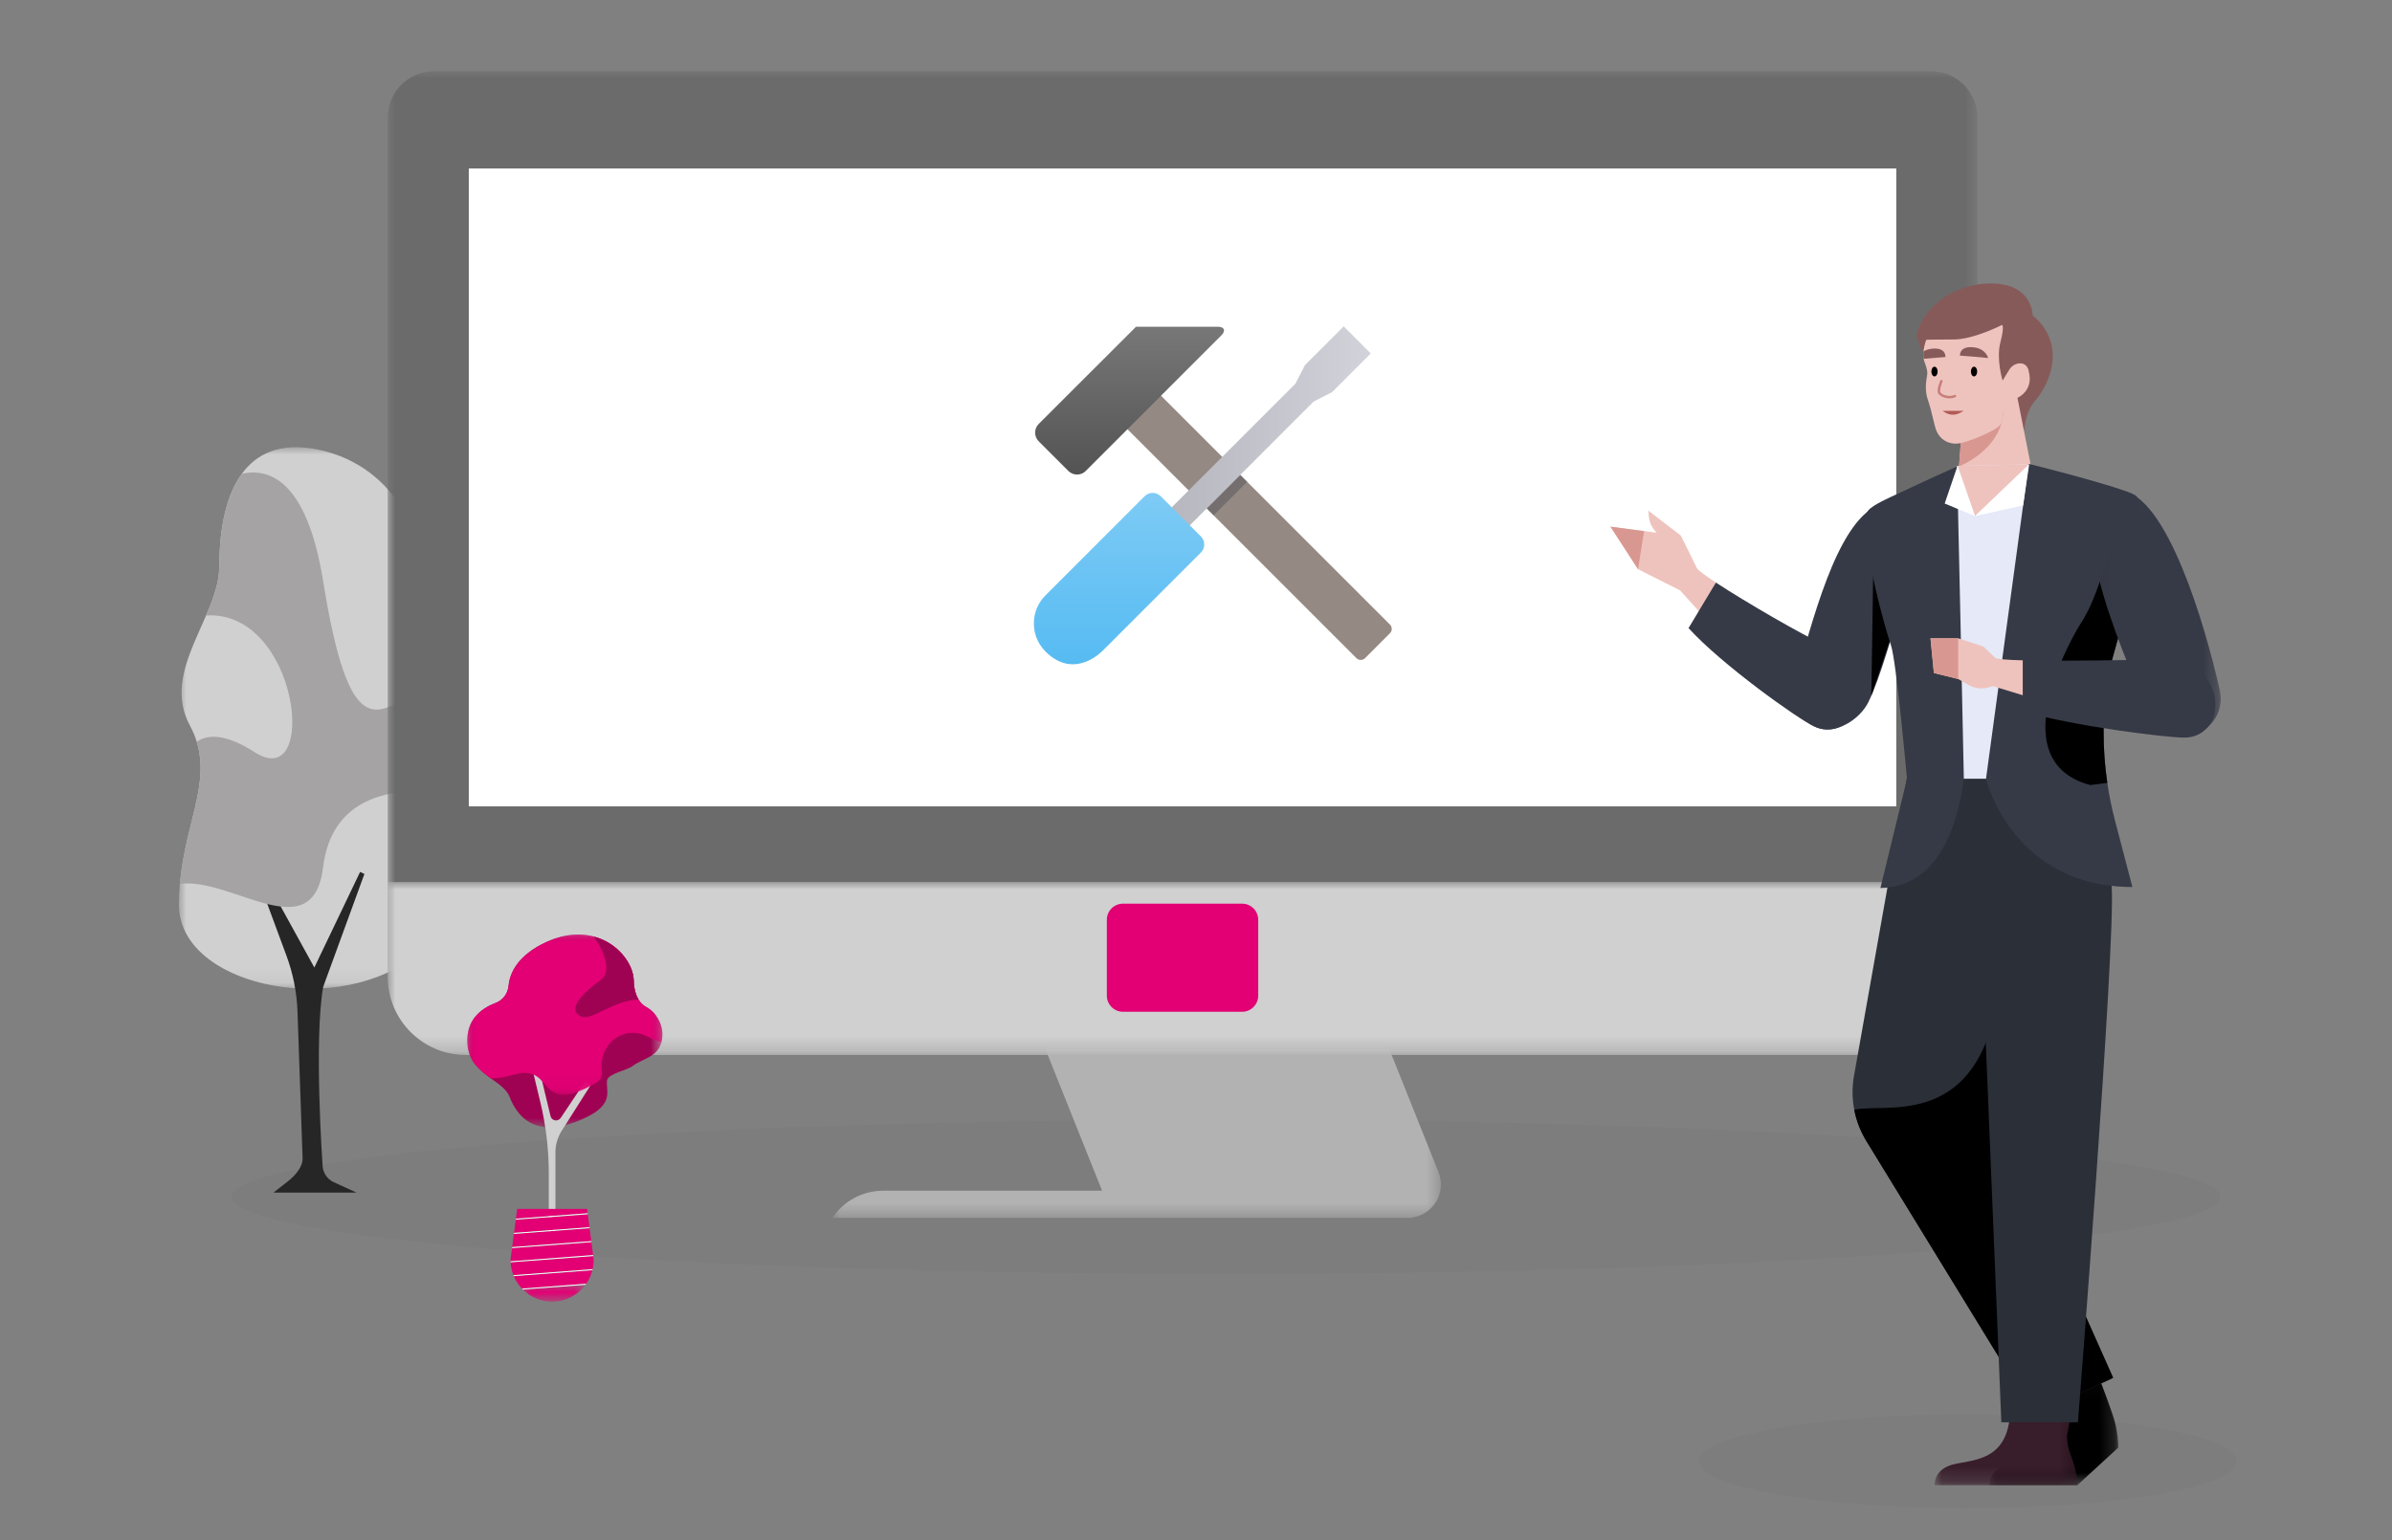 <?xml version="1.0" encoding="UTF-8"?>
<svg width="163px" height="105px" viewBox="0 0 163 105" version="1.1" xmlns="http://www.w3.org/2000/svg" xmlns:xlink="http://www.w3.org/1999/xlink">
    <rect x="0" y="0" width="163" height="105" fill="#808080" stroke="none"/>
    <title>Störungshilfe L 3_Illu S-M</title>
    <defs>
        <polygon id="path-1" points="0 0 19.645 0 19.645 36.914 0 36.914"></polygon>
        <polygon id="path-3" points="0 0 41.464 0 41.464 18.499 0 18.499"></polygon>
        <polygon id="path-5" points="0 0 108.328 0 108.328 67.06 0 67.06"></polygon>
        <polygon id="path-7" points="0 0 108.328 0 108.328 11.791 0 11.791"></polygon>
        <polygon id="path-9" points="0.014 0.032 8.774 0.032 8.774 7.355 0.014 7.355"></polygon>
        <polygon id="path-11" points="0.028 0.003 9.758 0.003 9.758 4.772 0.028 4.772"></polygon>
        <polygon id="path-13" points="0.033 0.013 8.687 0.013 8.687 16.746 0.033 16.746"></polygon>
        <linearGradient x1="-24.399%" y1="49.982%" x2="121.916%" y2="49.983%" id="linearGradient-15">
            <stop stop-color="#A6A6AE" offset="0%"></stop>
            <stop stop-color="#DADAE2" offset="100%"></stop>
        </linearGradient>
        <linearGradient x1="49.998%" y1="98.51%" x2="49.998%" y2="-0.556%" id="linearGradient-16">
            <stop stop-color="#53BAF2" offset="0%"></stop>
            <stop stop-color="#7ECBF5" offset="100%"></stop>
        </linearGradient>
        <linearGradient x1="50.114%" y1="118.964%" x2="50.114%" y2="-7.255%" id="linearGradient-17">
            <stop stop-color="#4C4C4C" offset="0%"></stop>
            <stop stop-color="#7A7A7A" offset="100%"></stop>
        </linearGradient>
        <polygon id="path-18" points="0 0 13.301 0 13.301 13.14 0 13.14"></polygon>
        <polygon id="path-20" points="0 0 13.301 0 13.301 10.929 0 10.929"></polygon>
        <polygon id="path-22" points="0 0 4.268 0 4.268 1.15 0 1.15"></polygon>
    </defs>
    <g id="Störungshilfe-L-3_Illu-S-M" stroke="none" stroke-width="1" fill="none" fill-rule="evenodd">
        <g id="Group" transform="translate(-0, 0)">
            <g id="Illu_undraw_bug_fixing_oc7a" transform="translate(-0, 0)">
                <g id="Desktop_front_large" transform="translate(26.419, 4.653)"></g>
                <ellipse id="Oval" fill="#6B6B6B" fill-rule="nonzero" opacity="0.1" cx="83.545" cy="81.581" rx="67.78" ry="5.263"></ellipse>
                <ellipse id="Oval" fill="#6B6B6B" fill-rule="nonzero" opacity="0.1" cx="134.085" cy="99.601" rx="18.34" ry="3.19"></ellipse>
                <g id="Group-22" transform="translate(12.194, 30.484)">
                    <g id="Group-3">
                        <mask id="mask-2" fill="white">
                            <use xlink:href="#path-1"></use>
                        </mask>
                        <g id="Clip-2"></g>
                        <path d="M-3.10784164e-06,31.187 C-3.10784164e-06,36.598 10.194,38.876 15.779,34.912 C21.364,30.948 17.497,24.211 17.497,24.211 C17.466,23.942 17.451,23.7 17.449,23.482 C17.43,20.929 19.281,21.538 19.598,19.199 C19.629,18.98 19.645,18.734 19.645,18.457 C19.645,14.981 16.352,11.681 16.352,11.681 C16.352,11.681 15.779,10.542 16.352,8.834 C16.925,7.125 15.206,1.287 9.4,0.148 C6.859,-0.351 5.268,0.461 4.281,1.817 C3.016,3.558 2.748,6.2 2.748,8.121 C2.748,11.539 -1.262,15.241 0.743,18.963 C2.565,22.346 0.461,25.209 0.063,29.766 C0.023,30.221 -3.10784164e-06,30.695 -3.10784164e-06,31.187" id="Fill-1" fill="#D0D0D0" mask="url(#mask-2)"></path>
                    </g>
                    <path d="M9.789,48.972 C9.789,48.972 9.185,40.408 9.83,36.782 L12.638,29.088 L12.345,28.949 L9.226,35.465 L6.028,29.659 L5.536,29.82 L7.33,34.669 C7.781,35.89 8.034,37.174 8.079,38.475 L8.426,48.455 C8.443,49.076 7.9,49.668 7.409,50.051 L6.444,50.806 L12.098,50.806 L10.548,50.097 C10.103,49.893 9.81,49.459 9.789,48.972" id="Fill-4" fill="#262626"></path>
                    <path d="M0.063,29.766 C3.549,29.275 9.139,34.272 9.823,28.624 C10.404,23.825 14.473,23.243 17.449,23.482 C17.43,20.929 19.281,21.538 19.598,19.199 C18.934,17.146 17.921,15.426 16.482,16.38 C13.474,18.373 11.613,20.224 9.823,9.118 C8.698,2.141 6.076,1.402 4.281,1.817 C3.015,3.558 2.748,6.2 2.748,8.121 C2.748,9.21 2.34,10.329 1.85,11.467 C8.205,11.082 9.553,23.614 5.169,20.793 C3.173,19.509 1.955,19.565 1.213,20.078 C2.116,23.006 0.416,25.717 0.063,29.766" id="Fill-6" fill="#A5A3A3"></path>
                </g>
                <g id="Group-16" transform="translate(26.419, 4.854)">
                    <g id="Group-3" transform="translate(30.306, 59.66)">
                        <mask id="mask-4" fill="white">
                            <use xlink:href="#path-3"></use>
                        </mask>
                        <g id="Clip-2"></g>
                        <path d="M41.299,15.375 L35.149,0 L11.716,0 L18.376,16.649 L3.457,16.649 C2.068,16.649 0.771,17.344 0,18.499 L19.116,18.499 L39.184,18.499 L39.465,18.499 L39.465,18.482 C40.92,18.305 41.862,16.783 41.299,15.375" id="Fill-1" fill="#B2B2B2" mask="url(#mask-4)"></path>
                    </g>
                    <g id="Group-6">
                        <mask id="mask-6" fill="white">
                            <use xlink:href="#path-5"></use>
                        </mask>
                        <g id="Clip-5"></g>
                        <path d="M108.328,3.169 L108.328,61.732 C108.328,64.672 105.94,67.06 103,67.06 L5.328,67.06 C2.388,67.06 -2.20113852e-05,64.672 -2.20113852e-05,61.732 L-2.20113852e-05,3.169 C-2.20113852e-05,1.415 1.415,-3.85068321e-14 3.169,-3.85068321e-14 L105.159,-3.85068321e-14 C106.913,-3.85068321e-14 108.328,1.415 108.328,3.169" id="Fill-4" fill="#6B6B6B" mask="url(#mask-6)"></path>
                    </g>
                    <g id="Group-9" transform="translate(0, 55.269)">
                        <mask id="mask-8" fill="white">
                            <use xlink:href="#path-7"></use>
                        </mask>
                        <g id="Clip-8"></g>
                        <path d="M108.328,0 L108.328,6.463 C108.328,9.403 105.94,11.791 103,11.791 L5.328,11.791 C2.388,11.791 -2.20113852e-05,9.403 -2.20113852e-05,6.463 L-2.20113852e-05,0 L108.328,0 Z" id="Fill-7" fill="#D0D0D0" mask="url(#mask-8)"></path>
                    </g>
                    <polygon id="Fill-10" fill="#FFFFFF" points="5.527 50.111 102.801 50.111 102.801 6.632 5.527 6.632"></polygon>
                    <path d="M50.106,64.112 L58.222,64.112 C58.83,64.112 59.322,63.619 59.322,63.012 L59.322,57.844 C59.322,57.236 58.83,56.743 58.222,56.743 L50.106,56.743 C49.498,56.743 49.005,57.236 49.005,57.844 L49.005,63.012 C49.005,63.619 49.498,64.112 50.106,64.112" id="Fill-12" fill="#E20074"></path>
                </g>
                <g id="Group-68" transform="translate(109.742, 19.317)">
                    <path d="M28.186,9.994 C28.243,9.931 28.207,8.833 28.96,7.973 C29.713,7.112 31.089,4.617 29.154,2.531 L28.766,2.187 C28.766,2.187 28.809,0.402 26.659,0.058 C24.508,-0.286 21.55,0.913 20.862,3.494 C20.862,3.494 20.998,4.409 21.626,5.112 C22.305,5.873 26.164,12.231 28.186,9.994" id="Fill-1" fill="#875A5A"></path>
                    <polygon id="Fill-3" fill="#EFC3BD" points="28.637 12.36 27.734 7.801 24.099 7.801 23.755 12.468 23.755 18.705 28.487 18.705"></polygon>
                    <path d="M23.755,12.468 C23.755,12.468 26.938,11.285 26.788,8.274 L26.793,7.801 L24.099,7.801 L23.755,12.468 Z" id="Fill-5" fill="#D89891"></path>
                    <path d="M27.734,7.801 C27.734,7.801 27.089,8.188 26.895,8.381 C26.702,8.575 26.831,9.242 26.572,9.629 C26.315,10.016 24.314,10.876 23.626,10.919 C22.938,10.962 22.443,10.575 22.228,10.08 C22.153,9.907 22.08,9.639 22.018,9.364 C21.906,8.873 21.784,8.384 21.621,7.907 C21.414,7.3 21.509,6.643 21.561,6.381 C21.626,6.058 21.604,5.908 21.389,5.316 C21.369,5.26 21.353,5.2 21.342,5.139 C21.312,4.978 21.314,4.805 21.33,4.64 C21.373,4.216 21.519,3.843 21.519,3.843 C21.519,3.843 22.078,3.822 23.411,3.822 C24.744,3.822 26.68,2.833 26.68,2.833 C26.68,2.833 26.874,2.854 26.572,4.015 C26.272,5.176 26.723,6.625 26.723,6.625 L27.181,5.878 C27.327,5.64 27.575,5.475 27.854,5.453 C28.452,5.405 28.508,6.015 28.508,6.015 C28.852,7.327 27.734,7.801 27.734,7.801" id="Fill-7" fill="#EFC3BD"></path>
                    <path d="M22.629,8.69 L22.751,8.769 C22.937,8.889 23.134,8.951 23.333,8.951 C23.493,8.951 23.652,8.911 23.806,8.832 L24.082,8.69 L22.629,8.69 Z" id="Fill-9" fill="#B25B57"></path>
                    <path d="M24.564,6.009 C24.564,6.192 24.659,6.34 24.777,6.34 C24.895,6.34 24.991,6.192 24.991,6.009 C24.991,5.826 24.895,5.678 24.777,5.678 C24.659,5.678 24.564,5.826 24.564,6.009" id="Fill-11" fill="#000000"></path>
                    <path d="M25.738,5.088 C25.738,5.088 25.59,4.415 24.671,4.35 C23.752,4.284 23.818,4.924 23.818,4.924 C23.818,4.924 25.212,5.023 25.738,5.088" id="Fill-13" fill="#875A5A"></path>
                    <path d="M22.296,6.009 C22.296,6.192 22.2,6.34 22.082,6.34 C21.965,6.34 21.869,6.192 21.869,6.009 C21.869,5.826 21.965,5.678 22.082,5.678 C22.2,5.678 22.296,5.826 22.296,6.009" id="Fill-15" fill="#000000"></path>
                    <path d="M22.829,5.02 C22.829,5.02 21.967,5.081 21.342,5.139 C21.312,4.978 21.314,4.805 21.33,4.64 C21.485,4.543 21.694,4.466 21.975,4.445 C22.895,4.38 22.829,5.02 22.829,5.02" id="Fill-17" fill="#875A5A"></path>
                    <path d="M23.098,7.837 C22.907,7.837 22.731,7.789 22.601,7.725 C22.441,7.647 22.338,7.542 22.309,7.431 C22.243,7.176 22.451,6.685 22.475,6.63 C22.494,6.588 22.544,6.568 22.586,6.587 C22.629,6.605 22.648,6.655 22.63,6.697 C22.571,6.833 22.428,7.22 22.472,7.388 C22.484,7.436 22.544,7.51 22.675,7.574 C22.854,7.662 23.163,7.721 23.446,7.599 C23.489,7.581 23.539,7.601 23.557,7.644 C23.575,7.686 23.555,7.736 23.513,7.754 C23.374,7.814 23.233,7.837 23.098,7.837" id="Fill-19" fill="#C67F79"></path>
                    <path d="M2.576,15.486 L4.791,17.185 L5.322,19.024 L3.378,17.302 L2.954,16.763 C2.773,16.532 2.66,16.256 2.628,15.964 L2.576,15.486 Z" id="Fill-21" fill="#EFC3BD"></path>
                    <g id="Group-25" transform="translate(25.825, 74.568)">
                        <mask id="mask-10" fill="white">
                            <use xlink:href="#path-9"></use>
                        </mask>
                        <g id="Clip-24"></g>
                        <path d="M0.016,7.355 C0.016,7.355 -0.085,6.34 1.166,5.968 C2.417,5.596 4.273,4.043 3.554,0.088 L7.476,0.032 C7.476,0.032 8.437,2.49 8.598,3.246 C8.707,3.752 8.799,4.346 8.768,4.801 L5.984,7.355 L0.016,7.355 Z" id="Fill-23" fill="#000000" mask="url(#mask-10)"></path>
                    </g>
                    <path d="M34.255,74.6 L28.875,77.119 L20.446,63.366 L17.442,58.465 C17.036,57.802 16.757,57.078 16.614,56.327 C16.468,55.567 16.46,54.781 16.598,54.007 L20.217,33.624 L31.897,33.624 L31.897,34.353 C31.897,34.353 33.229,35.782 32.524,39.861 L27.684,52.202 L26.09,56.265 L34.255,74.6 Z" id="Fill-26" fill="#2B2F38"></path>
                    <path d="M34.255,74.6 L28.875,77.119 L20.446,63.366 L17.442,58.465 C17.036,57.802 16.757,57.078 16.614,56.327 C18.667,55.858 24.542,57.613 26.264,49.489 L27.684,52.202 L26.09,56.265 L34.255,74.6 Z" id="Fill-28" fill="#000000"></path>
                    <g id="Group-32" transform="translate(22.064, 77.151)">
                        <mask id="mask-12" fill="white">
                            <use xlink:href="#path-11"></use>
                        </mask>
                        <g id="Clip-31"></g>
                        <path d="M0.03,4.772 C0.03,4.772 -0.072,3.757 1.18,3.385 C2.431,3.013 4.917,3.25 5.158,0.003 L9.32,0.003 L9.044,1.402 C9.05,1.834 9.132,2.261 9.285,2.666 C9.505,3.247 9.797,4.152 9.754,4.772 L0.03,4.772 Z" id="Fill-30" fill="#381D2A" mask="url(#mask-12)"></path>
                    </g>
                    <path d="M32.938,33.577 C32.938,33.577 33.911,37.049 34.159,41.168 C34.408,45.286 31.856,77.631 31.856,77.631 L26.637,77.631 L25.299,44.944 L20.584,33.577 L32.938,33.577 Z" id="Fill-33" fill="#2B2F38"></path>
                    <path d="M12.56,27.123 C13.748,23.217 15.333,16.432 18.208,15.122 C18.672,14.911 19.216,14.988 19.6,15.322 C20.319,15.945 21.304,17.44 20.251,20.628 C19.108,24.089 18.469,26.685 17.59,28.515 C17.003,29.738 15.332,30.775 14.072,30.272 C12.826,29.775 12.17,28.406 12.56,27.123" id="Fill-35" fill="#363A46"></path>
                    <path d="M17.909,19.43 L17.777,28.107 L19.958,21.59 C19.958,21.59 19.27,19.91 17.909,19.43" id="Fill-37" fill="#000000"></path>
                    <path d="M33.017,27.927 C32.975,28.251 32.966,28.532 32.998,28.772 C33.156,29.973 33.03,33.765 33.03,33.765 L20.391,33.765 L20.231,31.605 L20.011,28.646 C20.011,28.646 19.601,25.549 19.221,24.475 C18.879,23.506 17.225,17.959 17.595,15.644 C17.657,15.256 18.779,14.83 19.132,14.656 L23.618,12.456 L23.651,12.44 L28.533,12.332 L35.336,14.458 C35.336,14.458 35.526,18.755 34.61,22.042 C33.876,24.671 33.184,26.633 33.017,27.927" id="Fill-39" fill="#E5E9F8"></path>
                    <polygon id="Fill-41" fill="#EFC3BD" points="24.842 15.863 28.533 12.332 23.651 12.44"></polygon>
                    <path d="M33.605,30.492 C33.605,30.507 33.605,30.522 33.605,30.537 C33.601,31.713 33.686,32.888 33.858,34.049 C33.985,34.912 34.159,35.767 34.38,36.612 L35.566,41.144 C27.374,41.144 25.59,33.784 25.59,33.784 L28.505,12.302 C28.505,12.302 34.878,13.882 35.786,14.458 C36.221,14.735 36.153,16.668 35.846,18.812 C35.73,19.629 35.578,20.476 35.406,21.274 C35.263,21.942 35.105,22.575 34.943,23.128 C34.839,23.48 34.732,23.8 34.626,24.075 C34.626,24.075 33.864,26.667 33.658,27.91 C33.64,28.02 33.626,28.119 33.617,28.205 C33.617,28.205 33.609,29.283 33.605,30.492" id="Fill-43" fill="#363A46"></path>
                    <path d="M24.082,33.776 C23.926,34.642 23.278,41.152 18.398,41.211 L20.208,33.776 C20.208,33.776 19.488,25.718 19.109,24.644 C18.767,23.675 17.113,17.959 17.483,15.644 C17.545,15.256 18.779,14.718 19.132,14.544 L23.618,12.456 C23.618,12.456 24.093,33.715 24.082,33.776" id="Fill-45" fill="#363A46"></path>
                    <polygon id="Fill-47" fill="#FFFFFF" points="24.842 15.863 28.12 15.135 28.533 12.332"></polygon>
                    <polygon id="Fill-49" fill="#FFFFFF" points="23.651 12.44 24.842 15.863 22.776 15.005"></polygon>
                    <path d="M35.846,18.812 C35.73,19.629 35.578,20.476 35.406,21.274 C35.263,21.942 35.105,22.575 34.943,23.128 C34.839,23.48 34.732,23.8 34.626,24.075 C34.626,24.075 33.864,26.667 33.658,27.91 C33.64,28.02 33.626,28.119 33.617,28.205 C33.617,28.205 33.609,29.283 33.605,30.492 C33.605,30.507 33.605,30.522 33.605,30.537 C33.601,31.713 33.686,32.888 33.858,34.049 L32.692,34.194 C26.261,32.48 31.982,23.28 31.982,23.28 C33.499,21.026 33.686,18.08 34.999,16.966 C35.268,17.456 35.573,18.082 35.846,18.812" id="Fill-51" fill="#000000"></path>
                    <g id="Group-55" transform="translate(32.899, 14.103)">
                        <mask id="mask-14" fill="white">
                            <use xlink:href="#path-13"></use>
                        </mask>
                        <g id="Clip-54"></g>
                        <path d="M8.625,13.637 C7.652,9.286 5.012,0.26 1.865,0.013 C1.865,0.013 -0.849,1.074 0.33,5.811 C1.21,9.349 2.765,12.755 3.504,14.646 C3.998,15.91 5.586,17.07 6.88,16.663 C8.16,16.26 8.917,14.946 8.625,13.637" id="Fill-53" fill="#363A46" mask="url(#mask-14)"></path>
                    </g>
                    <path d="M28.107,25.694 L28.107,28.075 C26.878,27.705 26.06,27.453 26.06,27.453 L25.803,27.529 C25.325,27.671 24.81,27.61 24.378,27.361 L23.698,26.969 L22.041,26.557 L21.809,24.191 L23.698,24.191 L25.415,24.754 L26.214,25.518 C26.308,25.613 27.041,25.666 28.107,25.694" id="Fill-56" fill="#EFC3BD"></path>
                    <polygon id="Fill-58" fill="#D89891" points="21.809 24.191 23.698 24.191 23.698 26.969 22.041 26.557"></polygon>
                    <path d="M7.186,20.392 L6.076,22.403 C5.272,21.518 4.746,20.926 4.746,20.926 L1.882,19.484 L0,16.582 L3.448,17.037 L4.84,17.274 L5.892,19.406 C5.934,19.527 6.434,19.896 7.186,20.392" id="Fill-60" fill="#EFC3BD"></path>
                    <polygon id="Fill-62" fill="#D89891" points="2.296 16.886 1.68426867e-05 16.582 1.882 19.484"></polygon>
                    <path d="M16.408,29.628 C16.051,30.114 15.06,30.758 13.863,30.193 C12.748,29.666 7.572,25.977 5.322,23.497 L7.186,20.392 C9.196,21.713 13.013,23.931 14.765,24.739 C15.532,25.092 16.184,25.664 16.602,26.398 C17.077,27.233 17.324,28.38 16.408,29.628" id="Fill-64" fill="#363A46"></path>
                    <path d="M41.151,29.364 C41.036,29.956 40.415,30.961 39.091,30.961 C37.866,30.96 31.458,30.171 28.107,29.163 L28.107,25.694 C30.82,25.762 35.685,25.661 37.585,25.643 C38.418,25.635 39.24,25.87 39.924,26.344 C40.72,26.893 41.45,27.829 41.151,29.364" id="Fill-66" fill="#363A46"></path>
                </g>
                <g id="diy_graphical" transform="translate(69.774, 20.892)">
                    <polygon id="Path" points="0 0 26.419 0 26.419 26.419 0 26.419"></polygon>
                    <polygon id="Path" points="0 0 26.419 0 26.419 26.419 0 26.419"></polygon>
                    <polygon id="Path" points="0 0 26.419 0 26.419 26.419 0 26.419"></polygon>
                    <polyline id="Path" points="0 26.419 0 0 26.419 0 26.419 26.419"></polyline>
                    <g id="Group" transform="translate(0.677, 1.355)" fill-rule="nonzero">
                        <path d="M24.265,20.324 C24.428,20.487 24.428,20.754 24.265,20.917 L22.571,22.613 C22.408,22.776 22.142,22.776 21.979,22.613 L5.88,6.512 C5.717,6.349 5.717,6.083 5.88,5.92 L7.575,4.225 C7.738,4.062 8.004,4.062 8.166,4.225 L24.265,20.324 Z" id="Path" fill="#948983"></path>
                        <polygon id="Path" fill="#55565A" opacity="0.5" transform="translate(13.159, 11.504) rotate(-45.073) translate(-13.159, -11.504) " points="11.542 11.175 14.776 11.175 14.776 11.833 11.542 11.833"></polygon>
                        <polygon id="Path" fill="url(#linearGradient-15)" points="22.959 1.845 22.651 1.538 21.422 0.308 21.114 3.71700681e-16 18.472 2.643 17.827 3.902 17.828 3.903 5.293 16.438 6.522 17.667 19.058 5.131 20.316 4.487"></polygon>
                        <path d="M11.384,15.414 C11.685,15.113 11.685,14.62 11.384,14.32 L11.385,14.32 L8.642,11.576 C8.341,11.276 7.849,11.276 7.548,11.576 L0.794,18.331 C-0.265,19.389 -0.265,21.105 0.794,22.163 C2.753,24.122 4.63,22.157 4.625,22.163 L4.63,22.168 L11.384,15.414 Z" id="Path" fill="url(#linearGradient-16)"></path>
                        <path d="M12.527,0.024 L6.963,0.024 L0.33,6.651 C0.004,6.976 0.004,7.509 0.33,7.835 L2.351,9.856 C2.676,10.182 3.209,10.182 3.534,9.856 L12.772,0.616 C13.098,0.291 12.988,0.024 12.527,0.024 Z" id="Path" fill="url(#linearGradient-17)"></path>
                    </g>
                </g>
                <g id="Group-38" transform="translate(31.839, 63.699)">
                    <g id="Group-3">
                        <mask id="mask-19" fill="white">
                            <use xlink:href="#path-18"></use>
                        </mask>
                        <g id="Clip-2"></g>
                        <path d="M13.23,7.348 C12.969,8.378 11.919,8.458 11.262,8.971 C10.916,9.241 9.609,9.49 9.531,9.924 C9.397,10.678 10.24,11.709 7.355,12.783 C4.555,13.826 3.399,12.377 2.894,11.082 C2.689,10.556 2.167,10.205 1.621,9.814 C0.823,9.24 -0.027,8.578 0.001,7.147 C0.029,5.669 1.111,4.977 1.944,4.662 C2.434,4.476 2.767,4.022 2.818,3.496 C2.898,2.656 3.405,1.406 5.466,0.481 C8.865,-1.047 11.299,1.406 11.344,3.122 C11.376,4.302 11.863,4.755 12.165,4.923 C12.417,5.063 12.645,5.244 12.82,5.473 C13.307,6.115 13.382,6.755 13.23,7.348" id="Fill-1" fill="#A00253" mask="url(#mask-19)"></path>
                    </g>
                    <path d="M8.42,10.254 L8.045,9.999 L6.369,12.505 C6.182,12.784 5.756,12.707 5.677,12.38 L4.545,7.687 L4.106,7.795 L4.974,11.397 C5.362,13.003 5.558,14.65 5.558,16.303 L5.558,20.499 L6.01,20.697 L6.01,14.853 C6.01,14.332 6.158,13.822 6.436,13.384 L8.42,10.254 Z" id="Fill-4" fill="#D0D0D0"></path>
                    <g id="Group-8" transform="translate(0, 0)">
                        <mask id="mask-21" fill="white">
                            <use xlink:href="#path-20"></use>
                        </mask>
                        <g id="Clip-7"></g>
                        <path d="M13.23,7.347 C12.974,7.277 12.698,7.167 12.401,7.008 C11.626,6.591 10.964,6.649 10.438,6.885 C9.571,7.275 9.07,8.205 9.165,9.158 L9.183,9.336 C9.214,9.645 9.061,9.942 8.795,10.098 C4.62,12.547 6.042,8.718 3.169,9.554 C2.539,9.737 2.031,9.811 1.621,9.814 C0.823,9.24 -0.027,8.577 0.001,7.147 C0.029,5.669 1.111,4.976 1.944,4.662 C2.434,4.476 2.767,4.021 2.818,3.496 C2.898,2.656 3.405,1.406 5.466,0.48 C6.665,-0.059 7.745,-0.102 8.642,0.144 C10.286,0.594 11.315,2.012 11.344,3.122 C11.361,3.745 11.505,4.166 11.682,4.448 C11.84,4.701 12.023,4.843 12.165,4.923 C12.417,5.063 12.645,5.244 12.82,5.473 C13.307,6.115 13.382,6.755 13.23,7.347" id="Fill-6" fill="#E20074" mask="url(#mask-21)"></path>
                    </g>
                    <path d="M11.682,4.449 C10.105,4.42 8.519,5.841 7.854,5.614 C6.65,5.202 7.9,3.952 9.067,3.122 C10.058,2.418 8.988,0.658 8.642,0.144 C10.286,0.594 11.315,2.012 11.344,3.122 C11.361,3.746 11.505,4.166 11.682,4.449" id="Fill-9" fill="#A00253"></path>
                    <path d="M2.95,22.17 C2.95,22.206 2.951,22.242 2.952,22.277 L8.577,21.852 L8.461,20.966 L3.054,21.375 L2.95,22.17 Z" id="Fill-11" fill="#E20074"></path>
                    <path d="M3.148,23.222 L8.545,22.814 C8.593,22.607 8.618,22.391 8.618,22.17 L8.585,21.917 L2.955,22.342 C2.973,22.651 3.04,22.947 3.148,23.222" id="Fill-13" fill="#E20074"></path>
                    <path d="M3.73,24.138 L8.106,23.807 C8.299,23.53 8.444,23.217 8.529,22.88 L3.174,23.285 C3.308,23.603 3.497,23.891 3.73,24.138" id="Fill-15" fill="#E20074"></path>
                    <g id="Group-19" transform="translate(3.789, 23.876)">
                        <mask id="mask-23" fill="white">
                            <use xlink:href="#path-22"></use>
                        </mask>
                        <g id="Clip-18"></g>
                        <path d="M1.995,1.15 L1.995,1.15 C2.926,1.15 3.751,0.698 4.268,0 L0,0.323 C0.512,0.834 1.217,1.15 1.995,1.15" id="Fill-17" fill="#E20074" mask="url(#mask-23)"></path>
                    </g>
                    <polygon id="Fill-20" fill="#E20074" points="8.166 18.703 3.402 18.703 3.315 19.371 8.205 19.001"></polygon>
                    <polygon id="Fill-22" fill="#E20074" points="8.213 19.065 3.306 19.436 3.189 20.34 8.329 19.952"></polygon>
                    <polygon id="Fill-24" fill="#E20074" points="3.18 20.406 3.062 21.309 8.453 20.902 8.337 20.016"></polygon>
                    <polygon id="Fill-26" fill="#FFFFFF" points="8.205 19.001 3.315 19.371 3.306 19.436 8.213 19.065"></polygon>
                    <polygon id="Fill-28" fill="#FFFFFF" points="8.329 19.952 3.189 20.34 3.18 20.406 8.337 20.016"></polygon>
                    <polygon id="Fill-30" fill="#FFFFFF" points="3.054 21.375 8.461 20.966 8.453 20.902 3.062 21.309"></polygon>
                    <path d="M2.955,22.342 L8.585,21.917 L8.577,21.852 L2.952,22.277 C2.953,22.299 2.954,22.321 2.955,22.342" id="Fill-32" fill="#FFFFFF"></path>
                    <path d="M3.174,23.285 L8.529,22.88 C8.535,22.859 8.54,22.837 8.545,22.814 L3.148,23.222 C3.157,23.243 3.165,23.264 3.174,23.285" id="Fill-34" fill="#FFFFFF"></path>
                    <path d="M3.789,24.198 L8.057,23.876 C8.074,23.853 8.09,23.83 8.106,23.807 L3.73,24.138 C3.749,24.158 3.769,24.179 3.789,24.198" id="Fill-36" fill="#FFFFFF"></path>
                </g>
            </g>
        </g>
    </g>
</svg>